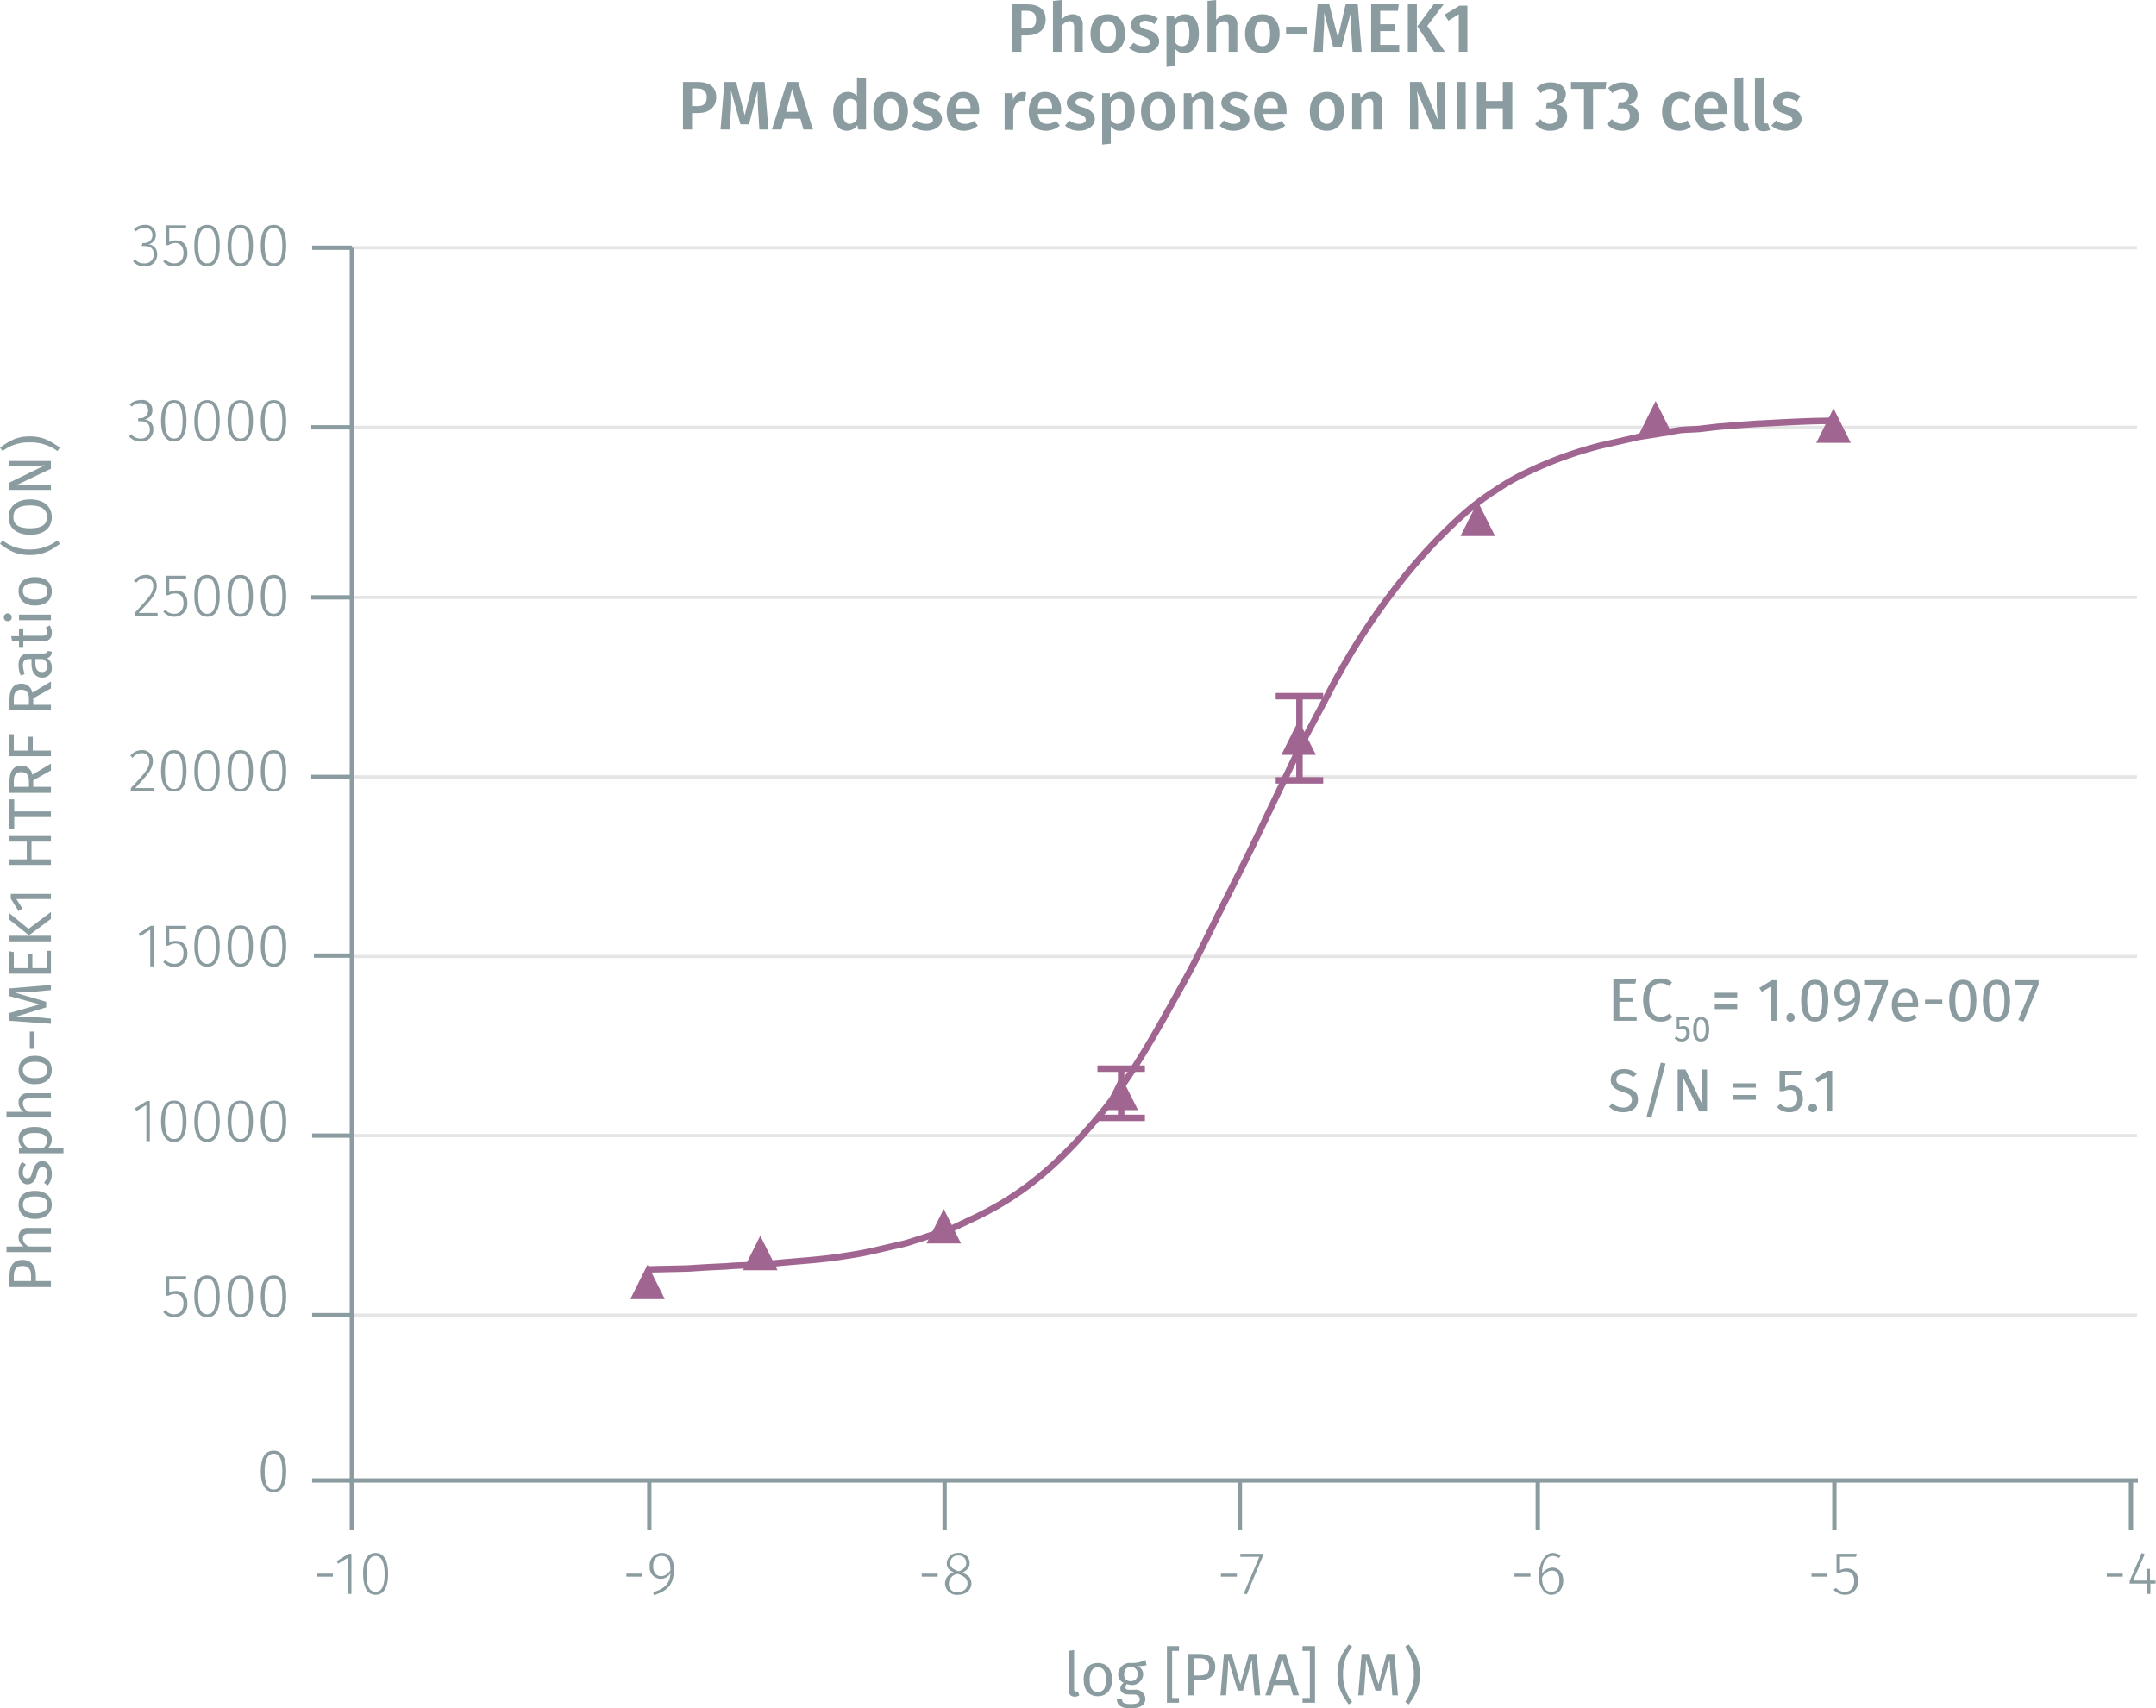 <svg xmlns="http://www.w3.org/2000/svg" xmlns:xlink="http://www.w3.org/1999/xlink" viewBox="0 0 499.4 395.8"><defs><symbol id="_3-purple-arrow-up" data-name="3-purple-arrow-up" viewBox="0 0 8 8"><polyline points="4 0 8 8 0 8" fill="#a06590"/></symbol></defs><title>assay-validation_mek1-phospho-s218-222-2</title><path d="M81,100.5H495" transform="translate(0 -1.5)" fill="none" stroke="#e5e5e5" stroke-miterlimit="10" stroke-width="0.75"/><path d="M81,58.9H495" transform="translate(0 -1.5)" fill="none" stroke="#e5e5e5" stroke-miterlimit="10" stroke-width="0.75"/><path d="M81,139.9H495" transform="translate(0 -1.5)" fill="none" stroke="#e5e5e5" stroke-miterlimit="10" stroke-width="0.75"/><path d="M81,181.5H495" transform="translate(0 -1.5)" fill="none" stroke="#e5e5e5" stroke-miterlimit="10" stroke-width="0.75"/><path d="M81,223.1H495" transform="translate(0 -1.5)" fill="none" stroke="#e5e5e5" stroke-miterlimit="10" stroke-width="0.75"/><path d="M81,264.6H495" transform="translate(0 -1.5)" fill="none" stroke="#e5e5e5" stroke-miterlimit="10" stroke-width="0.75"/><path d="M81,306.2H495" transform="translate(0 -1.5)" fill="none" stroke="#e5e5e5" stroke-miterlimit="10" stroke-width="0.75"/><line x1="81.5" y1="343" x2="72.3" y2="343" fill="none" stroke="#8b9ca0" stroke-miterlimit="10"/><line x1="81.5" y1="343" x2="81.5" y2="354.4" fill="none" stroke="#8b9ca0" stroke-miterlimit="10"/><line x1="150.4" y1="343" x2="150.4" y2="354.4" fill="none" stroke="#8b9ca0" stroke-miterlimit="10"/><line x1="218.8" y1="343" x2="218.8" y2="354.4" fill="none" stroke="#8b9ca0" stroke-miterlimit="10"/><line x1="287.2" y1="343" x2="287.2" y2="354.4" fill="none" stroke="#8b9ca0" stroke-miterlimit="10"/><line x1="356.2" y1="343" x2="356.2" y2="354.4" fill="none" stroke="#8b9ca0" stroke-miterlimit="10"/><line x1="424.9" y1="343" x2="424.9" y2="354.4" fill="none" stroke="#8b9ca0" stroke-miterlimit="10"/><line x1="493.6" y1="343" x2="493.6" y2="354.4" fill="none" stroke="#8b9ca0" stroke-miterlimit="10"/><line x1="81" y1="343" x2="495.2" y2="343" fill="none" stroke="#8b9ca0" stroke-miterlimit="10"/><line x1="81.5" y1="343" x2="81.5" y2="57.4" fill="none" stroke="#8b9ca0" stroke-miterlimit="10"/><g style="isolation:isolate"><g style="isolation:isolate"><path d="M242.2,6c0,2.5-1.8,3.7-4.3,3.7h-1.3v3.8h-2.1V2.5h3.3C240.6,2.5,242.2,3.6,242.2,6ZM240,6c0-1.4-.8-2-2.2-2h-1.2V8.1h1.2C239.2,8.1,240,7.6,240,6Z" transform="translate(0 -1.5)" fill="#8b9ca0"/><path d="M250.8,7.4v6.1h-2V7.7c0-1-.5-1.3-1.1-1.3a2.4,2.4,0,0,0-1.8,1.2v5.9h-2V1.7l2-.2V6.1a3.3,3.3,0,0,1,2.5-1.3A2.3,2.3,0,0,1,250.8,7.4Z" transform="translate(0 -1.5)" fill="#8b9ca0"/><path d="M260.6,9.3c0,2.7-1.5,4.5-4,4.5s-4-1.7-4-4.5,1.5-4.5,4-4.5S260.6,6.5,260.6,9.3Zm-5.8,0c0,2,.6,2.9,1.8,2.9s1.9-.9,1.9-2.9-.7-2.9-1.9-2.9S254.8,7.3,254.8,9.3Z" transform="translate(0 -1.5)" fill="#8b9ca0"/><path d="M268.2,5.8l-.8,1.3a3.7,3.7,0,0,0-2.1-.8c-.8,0-1.3.4-1.3.9s.3.8,1.8,1.2,2.7,1.2,2.7,2.7-1.6,2.7-3.6,2.7a5.2,5.2,0,0,1-3.4-1.2l1.1-1.2a3.6,3.6,0,0,0,2.3.8c.9,0,1.5-.4,1.5-.9s-.4-1-1.9-1.5-2.6-1.3-2.6-2.5,1.3-2.5,3.3-2.5A4.9,4.9,0,0,1,268.2,5.8Z" transform="translate(0 -1.5)" fill="#8b9ca0"/><path d="M277.7,9.3c0,2.6-1.2,4.5-3.4,4.5a2.5,2.5,0,0,1-2.1-1v4l-2,.2V5.1h1.7l.2,1a2.8,2.8,0,0,1,2.4-1.3C276.7,4.8,277.7,6.6,277.7,9.3Zm-2.2,0c0-2.2-.5-2.9-1.6-2.9a2.2,2.2,0,0,0-1.7,1.1v3.8a1.8,1.8,0,0,0,1.6.9C274.9,12.2,275.5,11.3,275.5,9.3Z" transform="translate(0 -1.5)" fill="#8b9ca0"/><path d="M286.6,7.4v6.1h-2V7.7c0-1-.5-1.3-1.1-1.3a2.4,2.4,0,0,0-1.8,1.2v5.9h-2V1.7l2-.2V6.1a3.3,3.3,0,0,1,2.5-1.3A2.3,2.3,0,0,1,286.6,7.4Z" transform="translate(0 -1.5)" fill="#8b9ca0"/><path d="M296.4,9.3c0,2.7-1.5,4.5-4,4.5s-4-1.7-4-4.5,1.5-4.5,4-4.5S296.4,6.5,296.4,9.3Zm-5.8,0c0,2,.6,2.9,1.8,2.9s1.8-.9,1.8-2.9-.6-2.9-1.8-2.9S290.6,7.3,290.6,9.3Z" transform="translate(0 -1.5)" fill="#8b9ca0"/><path d="M302.8,7.7V9.3h-4.9V7.7Z" transform="translate(0 -1.5)" fill="#8b9ca0"/><path d="M313.3,13.5,313,8.9a35.2,35.2,0,0,1-.1-4.5l-2.1,7.9h-2l-2.1-7.9a35.7,35.7,0,0,1-.1,4.6l-.2,4.5h-2.1l.9-11h2.7l2,7.7,1.8-7.7h2.8l.9,11Z" transform="translate(0 -1.5)" fill="#8b9ca0"/><path d="M319.7,4V7.1h3.5V8.7h-3.5v3.2h4.4v1.6h-6.5V2.5H324L323.8,4Z" transform="translate(0 -1.5)" fill="#8b9ca0"/><path d="M326.1,13.5V2.5h2.1v11Zm8.6,0h-2.5l-3.9-5.9,3.8-5.1h2.3l-3.8,5Z" transform="translate(0 -1.5)" fill="#8b9ca0"/><path d="M337.9,13.5V4.8l-2.4,1.5-.9-1.4,3.5-2.1h1.8V13.5Z" transform="translate(0 -1.5)" fill="#8b9ca0"/></g><g style="isolation:isolate"><path d="M165.9,24c0,2.5-1.8,3.7-4.3,3.7h-1.3v3.8h-2.1v-11h3.3C164.3,20.5,165.9,21.6,165.9,24Zm-2.2,0c0-1.4-.8-2-2.2-2h-1.2v4.1h1.2C162.9,26.1,163.7,25.6,163.7,24Z" transform="translate(0 -1.5)" fill="#8b9ca0"/><path d="M175.9,31.5l-.3-4.6c-.1-1.6-.1-3.3-.1-4.5l-2,7.9h-2l-2.2-7.9a35.3,35.3,0,0,1,0,4.6l-.3,4.5h-2.1l.9-11h2.7l2,7.7,1.9-7.7h2.7l.9,11Z" transform="translate(0 -1.5)" fill="#8b9ca0"/><path d="M181.7,29l-.7,2.5h-2.2l3.5-11h2.6l3.4,11h-2.2l-.7-2.5Zm1.8-6.9-1.4,5.3h2.8Z" transform="translate(0 -1.5)" fill="#8b9ca0"/><path d="M200.6,31.5h-1.8l-.2-1a2.9,2.9,0,0,1-2.4,1.3c-2.1,0-3.2-1.8-3.2-4.5s1.3-4.5,3.4-4.5a2.9,2.9,0,0,1,2.1.9V19.4l2.1.3Zm-2.1-2.4V25.3a1.8,1.8,0,0,0-1.6-.9c-1,0-1.7.9-1.7,2.9s.6,2.9,1.6,2.9A2,2,0,0,0,198.5,29.1Z" transform="translate(0 -1.5)" fill="#8b9ca0"/><path d="M210.3,27.3c0,2.7-1.5,4.5-4,4.5s-4-1.7-4-4.5,1.5-4.5,4-4.5S210.3,24.5,210.3,27.3Zm-5.8,0c0,2,.6,2.9,1.8,2.9s1.9-.9,1.9-2.9-.7-2.9-1.9-2.9S204.5,25.3,204.5,27.3Z" transform="translate(0 -1.5)" fill="#8b9ca0"/><path d="M217.9,23.8l-.8,1.3a3.7,3.7,0,0,0-2.1-.8c-.8,0-1.3.4-1.3.9s.3.8,1.8,1.2,2.7,1.2,2.7,2.7-1.6,2.7-3.6,2.7a5.2,5.2,0,0,1-3.4-1.2l1.1-1.2a3.6,3.6,0,0,0,2.3.8c.9,0,1.5-.4,1.5-.9s-.4-1-1.9-1.5-2.6-1.3-2.6-2.5,1.3-2.5,3.3-2.5A4.9,4.9,0,0,1,217.9,23.8Z" transform="translate(0 -1.5)" fill="#8b9ca0"/><path d="M226.7,27.9h-5.3c.2,1.8,1,2.3,2.1,2.3a3.3,3.3,0,0,0,2.1-.7l.9,1.1a5,5,0,0,1-3.2,1.2c-2.6,0-4-1.8-4-4.4s1.4-4.6,3.8-4.6,3.7,1.6,3.7,4.3A1.9,1.9,0,0,1,226.7,27.9Zm-1.9-1.4c0-1.4-.5-2.2-1.7-2.2s-1.6.6-1.7,2.3h3.4Z" transform="translate(0 -1.5)" fill="#8b9ca0"/><path d="M237.7,22.9l-.3,2h-.8c-1,0-1.5.8-1.9,2.2v4.5h-2V23.1h1.8l.2,1.6a2.4,2.4,0,0,1,2.2-1.9Z" transform="translate(0 -1.5)" fill="#8b9ca0"/><path d="M245.7,27.9h-5.3c.2,1.8,1,2.3,2.1,2.3a3.5,3.5,0,0,0,2.1-.7l.9,1.1a5,5,0,0,1-3.2,1.2c-2.6,0-4-1.8-4-4.4s1.3-4.6,3.7-4.6,3.8,1.6,3.8,4.3C245.8,27.4,245.7,27.7,245.7,27.9Zm-2-1.4c0-1.4-.5-2.2-1.6-2.2s-1.6.6-1.7,2.3h3.3Z" transform="translate(0 -1.5)" fill="#8b9ca0"/><path d="M253.3,23.8l-.8,1.3a3.4,3.4,0,0,0-2-.8c-.9,0-1.4.4-1.4.9s.4.8,1.8,1.2,2.7,1.2,2.7,2.7-1.6,2.7-3.6,2.7a4.7,4.7,0,0,1-3.3-1.2l1-1.2a3.6,3.6,0,0,0,2.3.8c.9,0,1.5-.4,1.5-.9s-.3-1-1.9-1.5-2.5-1.3-2.5-2.5,1.3-2.5,3.2-2.5A4.9,4.9,0,0,1,253.3,23.8Z" transform="translate(0 -1.5)" fill="#8b9ca0"/><path d="M262.8,27.3c0,2.6-1.2,4.5-3.3,4.5a2.7,2.7,0,0,1-2.2-1v4l-2,.2V23.1h1.8v1a3.1,3.1,0,0,1,2.4-1.3C261.9,22.8,262.8,24.6,262.8,27.3Zm-2.1,0c0-2.2-.6-2.9-1.7-2.9a2.2,2.2,0,0,0-1.7,1.1v3.8a1.8,1.8,0,0,0,1.6.9C260,30.2,260.7,29.3,260.7,27.3Z" transform="translate(0 -1.5)" fill="#8b9ca0"/><path d="M272.2,27.3c0,2.7-1.5,4.5-3.9,4.5s-4-1.7-4-4.5,1.5-4.5,4-4.5S272.2,24.5,272.2,27.3Zm-5.8,0c0,2,.6,2.9,1.9,2.9s1.8-.9,1.8-2.9-.6-2.9-1.8-2.9S266.4,25.3,266.4,27.3Z" transform="translate(0 -1.5)" fill="#8b9ca0"/><path d="M281.1,25.4v6.1H279V25.7c0-1-.4-1.3-1-1.3a2.2,2.2,0,0,0-1.8,1.2v5.9h-2V23.1h1.7l.2,1.1a3,3,0,0,1,2.6-1.4A2.3,2.3,0,0,1,281.1,25.4Z" transform="translate(0 -1.5)" fill="#8b9ca0"/><path d="M289.1,23.8l-.8,1.3a3.4,3.4,0,0,0-2-.8c-.9,0-1.4.4-1.4.9s.4.8,1.8,1.2,2.7,1.2,2.7,2.7-1.6,2.7-3.6,2.7a4.7,4.7,0,0,1-3.3-1.2l1-1.2a3.6,3.6,0,0,0,2.3.8c.9,0,1.5-.4,1.5-.9s-.3-1-1.9-1.5-2.5-1.3-2.5-2.5,1.3-2.5,3.2-2.5A4.9,4.9,0,0,1,289.1,23.8Z" transform="translate(0 -1.5)" fill="#8b9ca0"/><path d="M298,27.9h-5.4c.2,1.8,1,2.3,2.1,2.3a3.3,3.3,0,0,0,2.1-.7l.9,1.1a4.8,4.8,0,0,1-3.1,1.2c-2.7,0-4.1-1.8-4.1-4.4s1.4-4.6,3.8-4.6,3.7,1.6,3.7,4.3Zm-2-1.4c0-1.4-.5-2.2-1.7-2.2s-1.5.6-1.7,2.3H296Z" transform="translate(0 -1.5)" fill="#8b9ca0"/><path d="M311.3,27.3c0,2.7-1.5,4.5-4,4.5s-3.9-1.7-3.9-4.5,1.4-4.5,4-4.5S311.3,24.5,311.3,27.3Zm-5.8,0c0,2,.6,2.9,1.8,2.9s1.9-.9,1.9-2.9-.7-2.9-1.8-2.9S305.5,25.3,305.5,27.3Z" transform="translate(0 -1.5)" fill="#8b9ca0"/><path d="M320.2,25.4v6.1h-2.1V25.7c0-1-.4-1.3-1-1.3a2.2,2.2,0,0,0-1.8,1.2v5.9h-2.1V23.1H315l.2,1.1a3,3,0,0,1,2.6-1.4A2.3,2.3,0,0,1,320.2,25.4Z" transform="translate(0 -1.5)" fill="#8b9ca0"/><path d="M332,31.5l-3.8-8.9a37.6,37.6,0,0,1,.3,4.4v4.5h-1.9v-11h2.7l3.8,8.9a25.8,25.8,0,0,1-.3-3.7V20.5h2v11Z" transform="translate(0 -1.5)" fill="#8b9ca0"/><path d="M337.4,31.5v-11h2.1v11Z" transform="translate(0 -1.5)" fill="#8b9ca0"/><path d="M344.2,26.6v4.9h-2.1v-11h2.1v4.4h3.9V20.5h2.2v11h-2.2V26.6Z" transform="translate(0 -1.5)" fill="#8b9ca0"/><path d="M362.7,23.3a2.6,2.6,0,0,1-2.1,2.5,2.6,2.6,0,0,1,2.4,2.7c0,1.8-1.4,3.3-3.9,3.3a4.3,4.3,0,0,1-3.5-1.6l1.2-1.1a2.8,2.8,0,0,0,2.2,1.1,1.8,1.8,0,0,0,1.9-1.8c0-1.3-.7-1.8-1.9-1.8h-.9l.2-1.4h.6a1.7,1.7,0,0,0,1.8-1.7,1.5,1.5,0,0,0-1.6-1.4,2.8,2.8,0,0,0-2.2,1l-1-1.2a4.4,4.4,0,0,1,3.3-1.3C361.5,20.6,362.7,21.8,362.7,23.3Z" transform="translate(0 -1.5)" fill="#8b9ca0"/><path d="M369,22.1v9.4h-2.1V22.1h-3V20.5h8.2l-.2,1.6Z" transform="translate(0 -1.5)" fill="#8b9ca0"/><path d="M379.3,23.3a2.5,2.5,0,0,1-2.1,2.5,2.6,2.6,0,0,1,2.4,2.7c0,1.8-1.4,3.3-3.9,3.3a4.6,4.6,0,0,1-3.5-1.6l1.2-1.1a3.1,3.1,0,0,0,2.2,1.1,1.7,1.7,0,0,0,1.9-1.8c0-1.3-.7-1.8-1.9-1.8h-.9l.3-1.4h.6a1.6,1.6,0,0,0,1.7-1.7,1.4,1.4,0,0,0-1.6-1.4,3,3,0,0,0-2.2,1l-1-1.2a4.8,4.8,0,0,1,3.4-1.3C378.1,20.6,379.3,21.8,379.3,23.3Z" transform="translate(0 -1.5)" fill="#8b9ca0"/><path d="M391.7,23.8l-.9,1.3a2.3,2.3,0,0,0-1.7-.7c-1.2,0-1.9.9-1.9,2.9s.7,2.8,1.9,2.8a2.5,2.5,0,0,0,1.7-.7l.9,1.4a4.1,4.1,0,0,1-2.7,1c-2.5,0-4-1.7-4-4.4s1.5-4.6,4-4.6A3.8,3.8,0,0,1,391.7,23.8Z" transform="translate(0 -1.5)" fill="#8b9ca0"/><path d="M399.9,27.9h-5.3c.2,1.8,1,2.3,2.1,2.3a3.3,3.3,0,0,0,2.1-.7l.9,1.1a5,5,0,0,1-3.2,1.2c-2.6,0-4-1.8-4-4.4s1.4-4.6,3.8-4.6,3.7,1.6,3.7,4.3A1.9,1.9,0,0,1,399.9,27.9ZM398,26.5c0-1.4-.5-2.2-1.7-2.2s-1.6.6-1.7,2.3H398Z" transform="translate(0 -1.5)" fill="#8b9ca0"/><path d="M404.3,30.1h.5l.4,1.5a3.2,3.2,0,0,1-1.4.3c-1.3,0-2-.8-2-2.2V19.7l2-.3V29.5C403.8,29.9,404,30.1,404.3,30.1Z" transform="translate(0 -1.5)" fill="#8b9ca0"/><path d="M409,30.1h.5l.5,1.5a4,4,0,0,1-1.5.3c-1.3,0-2-.8-2-2.2V19.7l2.1-.3V29.5C408.6,29.9,408.7,30.1,409,30.1Z" transform="translate(0 -1.5)" fill="#8b9ca0"/><path d="M417,23.8l-.8,1.3a3.7,3.7,0,0,0-2.1-.8c-.8,0-1.3.4-1.3.9s.3.8,1.8,1.2,2.7,1.2,2.7,2.7-1.7,2.7-3.6,2.7a5,5,0,0,1-3.4-1.2l1.1-1.2a3.5,3.5,0,0,0,2.2.8c1,0,1.6-.4,1.6-.9s-.4-1-2-1.5-2.5-1.3-2.5-2.5,1.3-2.5,3.3-2.5A4.9,4.9,0,0,1,417,23.8Z" transform="translate(0 -1.5)" fill="#8b9ca0"/></g></g><g style="isolation:isolate"><path d="M77.1,366.1v.7H73.4v-.7Z" transform="translate(0 -1.5)" fill="#8b9ca0"/><path d="M80.6,370.8v-8.4l-2.3,1.4-.3-.6,2.7-1.7h.7v9.3Z" transform="translate(0 -1.5)" fill="#8b9ca0"/><path d="M89.9,366.2c0,3.1-1,4.8-2.9,4.8s-2.9-1.7-2.9-4.9,1-4.8,2.9-4.8S89.9,363,89.9,366.2Zm-5-.1c0,2.9.7,4.2,2.1,4.2s2.1-1.3,2.1-4.1S88.3,362,87,362,84.9,363.3,84.9,366.1Z" transform="translate(0 -1.5)" fill="#8b9ca0"/></g><g style="isolation:isolate"><path d="M148.8,366.1v.7h-3.7v-.7Z" transform="translate(0 -1.5)" fill="#8b9ca0"/><path d="M156.1,365.1c0,3.7-1.6,5-4.6,6l-.2-.7c2.4-.7,3.9-1.9,4-4.4a2.6,2.6,0,0,1-2.3,1.3,2.6,2.6,0,0,1-2.5-2.9,2.8,2.8,0,0,1,2.8-3.1C155.2,361.3,156.1,362.8,156.1,365.1Zm-.8.2c0-2.2-.6-3.3-2-3.3s-2,.9-2,2.4.8,2.3,1.9,2.3A2.7,2.7,0,0,0,155.3,365.3Z" transform="translate(0 -1.5)" fill="#8b9ca0"/></g><g style="isolation:isolate"><path d="M217.2,366.1v.7h-3.7v-.7Z" transform="translate(0 -1.5)" fill="#8b9ca0"/><path d="M225,368.4c0,1.5-1.3,2.6-3.1,2.6a2.7,2.7,0,0,1-3-2.6,2.7,2.7,0,0,1,2-2.6c-1.1-.5-1.6-1.1-1.6-2.1a2.5,2.5,0,0,1,2.6-2.4,2.4,2.4,0,0,1,2.7,2.4c0,.9-.6,1.6-1.7,2.2C224.3,366.4,225,367.1,225,368.4Zm-.9,0c0-1.1-.6-1.6-2.1-2.2h-.4a2.3,2.3,0,0,0-1.8,2.3,1.8,1.8,0,0,0,2.1,1.9C223.2,370.3,224.1,369.6,224.1,368.4Zm-2.2-2.9h.4c1-.5,1.5-1,1.5-1.9a1.7,1.7,0,0,0-1.9-1.7,1.7,1.7,0,0,0-1.8,1.7C220.1,364.6,220.6,365,221.9,365.5Z" transform="translate(0 -1.5)" fill="#8b9ca0"/></g><g style="isolation:isolate"><path d="M286.5,366.1v.7h-3.7v-.7Z" transform="translate(0 -1.5)" fill="#8b9ca0"/><path d="M288.8,370.9l-.7-.2,3.6-8.5h-4.4v-.7h5.2v.6Z" transform="translate(0 -1.5)" fill="#8b9ca0"/></g><g style="isolation:isolate"><path d="M354.5,366.1v.7h-3.7v-.7Z" transform="translate(0 -1.5)" fill="#8b9ca0"/><path d="M362.1,367.7c0,2-1.2,3.3-2.8,3.3s-2.9-1.9-2.9-4.4,1.2-5.3,3.3-5.3a3.5,3.5,0,0,1,1.8.6l-.4.6a2.4,2.4,0,0,0-1.4-.5c-1.6,0-2.5,1.7-2.5,4.1a3,3,0,0,1,2.4-1.4C360.9,364.7,362.1,365.7,362.1,367.7Zm-.9,0c0-1.6-.7-2.3-1.7-2.3a2.6,2.6,0,0,0-2.3,1.6c0,2,.6,3.3,2.1,3.3S361.2,369.2,361.2,367.7Z" transform="translate(0 -1.5)" fill="#8b9ca0"/></g><g style="isolation:isolate"><path d="M423.3,366.1v.7h-3.7v-.7Z" transform="translate(0 -1.5)" fill="#8b9ca0"/><path d="M426.2,362.2v3.1a3.4,3.4,0,0,1,1.6-.4c1.6,0,2.6,1.1,2.6,2.9a3,3,0,0,1-3,3.2,3.6,3.6,0,0,1-2.7-1.2l.6-.4a2.6,2.6,0,0,0,2.1.9c1.3,0,2.1-1,2.1-2.5s-.8-2.2-1.9-2.2a2.7,2.7,0,0,0-1.6.4h-.6v-4.5h4.7l-.2.7Z" transform="translate(0 -1.5)" fill="#8b9ca0"/></g><g style="isolation:isolate"><path d="M491.7,366.1v.7H488v-.7Z" transform="translate(0 -1.5)" fill="#8b9ca0"/><path d="M498.1,368.4v2.4h-.8v-2.4h-4v-.6l2.8-6.5.7.3-2.7,6.1h3.2V365h.7v2.7h1.3v.7Z" transform="translate(0 -1.5)" fill="#8b9ca0"/></g><g style="isolation:isolate"><path d="M66.3,342.4c0,3.2-1,4.8-2.9,4.8s-3-1.6-3-4.8,1-4.8,3-4.8S66.3,339.3,66.3,342.4Zm-5,0c0,2.9.7,4.2,2.1,4.2s2-1.3,2-4.2-.7-4.1-2-4.1S61.3,339.5,61.3,342.4Z" transform="translate(0 -1.5)" fill="#8b9ca0"/></g><g style="isolation:isolate"><path d="M39.2,297.9V301a3.4,3.4,0,0,1,1.6-.4c1.6,0,2.6,1.1,2.6,2.9a3,3,0,0,1-3,3.2,3.4,3.4,0,0,1-2.6-1.2l.5-.5a2.5,2.5,0,0,0,2.1,1c1.3,0,2.1-1,2.1-2.5s-.8-2.2-1.9-2.2a3.2,3.2,0,0,0-1.6.4h-.6v-4.5h4.7v.7Z" transform="translate(0 -1.5)" fill="#8b9ca0"/><path d="M50.9,301.9c0,3.1-1,4.8-2.9,4.8s-3-1.7-3-4.9,1-4.8,3-4.8S50.9,298.7,50.9,301.9Zm-5-.1c0,2.9.7,4.2,2.1,4.2s2-1.3,2-4.1-.7-4.2-2-4.2S45.9,299,45.9,301.8Z" transform="translate(0 -1.5)" fill="#8b9ca0"/><path d="M58.6,301.9c0,3.1-1,4.8-2.9,4.8s-3-1.7-3-4.9,1-4.8,3-4.8S58.6,298.7,58.6,301.9Zm-5-.1c0,2.9.7,4.2,2.1,4.2s2-1.3,2-4.1-.7-4.2-2-4.2S53.6,299,53.6,301.8Z" transform="translate(0 -1.5)" fill="#8b9ca0"/><path d="M66.3,301.9c0,3.1-1,4.8-2.9,4.8s-3-1.7-3-4.9,1-4.8,3-4.8S66.3,298.7,66.3,301.9Zm-5-.1c0,2.9.7,4.2,2.1,4.2s2-1.3,2-4.1-.7-4.2-2-4.2S61.3,299,61.3,301.8Z" transform="translate(0 -1.5)" fill="#8b9ca0"/></g><g style="isolation:isolate"><path d="M33.9,265.9v-8.4l-2.3,1.4-.4-.6,2.8-1.7h.7v9.3Z" transform="translate(0 -1.5)" fill="#8b9ca0"/><path d="M43.2,261.3c0,3.1-1,4.8-2.9,4.8s-3-1.7-3-4.8,1-4.8,3-4.8S43.2,258.1,43.2,261.3Zm-5,0c0,2.8.7,4.1,2.1,4.1s2-1.2,2-4.1-.7-4.2-2-4.2S38.2,258.4,38.2,261.3Z" transform="translate(0 -1.5)" fill="#8b9ca0"/><path d="M50.9,261.3c0,3.1-1,4.8-2.9,4.8s-3-1.7-3-4.8,1-4.8,3-4.8S50.9,258.1,50.9,261.3Zm-5,0c0,2.8.7,4.1,2.1,4.1s2-1.2,2-4.1-.7-4.2-2-4.2S45.9,258.4,45.9,261.3Z" transform="translate(0 -1.5)" fill="#8b9ca0"/><path d="M58.6,261.3c0,3.1-1,4.8-2.9,4.8s-3-1.7-3-4.8,1-4.8,3-4.8S58.6,258.1,58.6,261.3Zm-5,0c0,2.8.7,4.1,2.1,4.1s2-1.2,2-4.1-.7-4.2-2-4.2S53.6,258.4,53.6,261.3Z" transform="translate(0 -1.5)" fill="#8b9ca0"/><path d="M66.3,261.3c0,3.1-1,4.8-2.9,4.8s-3-1.7-3-4.8,1-4.8,3-4.8S66.3,258.1,66.3,261.3Zm-5,0c0,2.8.7,4.1,2.1,4.1s2-1.2,2-4.1-.7-4.2-2-4.2S61.3,258.4,61.3,261.3Z" transform="translate(0 -1.5)" fill="#8b9ca0"/></g><g style="isolation:isolate"><path d="M34.8,225.4v-8.5l-2.3,1.5-.4-.6,2.8-1.8h.7v9.4Z" transform="translate(0 -1.5)" fill="#8b9ca0"/><path d="M39.2,216.7v3.2a2.5,2.5,0,0,1,1.6-.4c1.6,0,2.6,1.1,2.6,2.9a2.9,2.9,0,0,1-3,3.1,3.3,3.3,0,0,1-2.6-1.1l.5-.5a2.7,2.7,0,0,0,2.1.9c1.3,0,2.1-.9,2.1-2.5s-.8-2.2-1.9-2.2a3.3,3.3,0,0,0-1.6.5h-.6V216h4.7v.7Z" transform="translate(0 -1.5)" fill="#8b9ca0"/><path d="M50.9,220.7c0,3.2-1,4.8-2.9,4.8s-3-1.7-3-4.8,1-4.8,3-4.8S50.9,217.5,50.9,220.7Zm-5,0c0,2.9.7,4.1,2.1,4.1s2-1.2,2-4.1-.7-4.1-2-4.1S45.9,217.8,45.9,220.7Z" transform="translate(0 -1.5)" fill="#8b9ca0"/><path d="M58.6,220.7c0,3.2-1,4.8-2.9,4.8s-3-1.7-3-4.8,1-4.8,3-4.8S58.6,217.5,58.6,220.7Zm-5,0c0,2.9.7,4.1,2.1,4.1s2-1.2,2-4.1-.7-4.1-2-4.1S53.6,217.8,53.6,220.7Z" transform="translate(0 -1.5)" fill="#8b9ca0"/><path d="M66.3,220.7c0,3.2-1,4.8-2.9,4.8s-3-1.7-3-4.8,1-4.8,3-4.8S66.3,217.5,66.3,220.7Zm-5,0c0,2.9.7,4.1,2.1,4.1s2-1.2,2-4.1-.7-4.1-2-4.1S61.3,217.8,61.3,220.7Z" transform="translate(0 -1.5)" fill="#8b9ca0"/></g><g style="isolation:isolate"><path d="M35.4,177.8c0,1.8-1,3-4.1,6.3h4.4v.7H30.3v-.7c3.5-3.7,4.3-4.7,4.3-6.3a1.7,1.7,0,0,0-1.8-1.8,2.6,2.6,0,0,0-2.1,1.1l-.5-.5a3.3,3.3,0,0,1,2.6-1.3A2.4,2.4,0,0,1,35.4,177.8Z" transform="translate(0 -1.5)" fill="#8b9ca0"/><path d="M43.2,180.1c0,3.2-1,4.8-2.9,4.8s-3-1.6-3-4.8,1-4.8,3-4.8S43.2,177,43.2,180.1Zm-5,0c0,2.9.7,4.2,2.1,4.2s2-1.3,2-4.2-.7-4.1-2-4.1S38.2,177.2,38.2,180.1Z" transform="translate(0 -1.5)" fill="#8b9ca0"/><path d="M50.9,180.1c0,3.2-1,4.8-2.9,4.8s-3-1.6-3-4.8,1-4.8,3-4.8S50.9,177,50.9,180.1Zm-5,0c0,2.9.7,4.2,2.1,4.2s2-1.3,2-4.2-.7-4.1-2-4.1S45.9,177.2,45.9,180.1Z" transform="translate(0 -1.5)" fill="#8b9ca0"/><path d="M58.6,180.1c0,3.2-1,4.8-2.9,4.8s-3-1.6-3-4.8,1-4.8,3-4.8S58.6,177,58.6,180.1Zm-5,0c0,2.9.7,4.2,2.1,4.2s2-1.3,2-4.2-.7-4.1-2-4.1S53.6,177.2,53.6,180.1Z" transform="translate(0 -1.5)" fill="#8b9ca0"/><path d="M66.3,180.1c0,3.2-1,4.8-2.9,4.8s-3-1.6-3-4.8,1-4.8,3-4.8S66.3,177,66.3,180.1Zm-5,0c0,2.9.7,4.2,2.1,4.2s2-1.3,2-4.2-.7-4.1-2-4.1S61.3,177.2,61.3,180.1Z" transform="translate(0 -1.5)" fill="#8b9ca0"/></g><g style="isolation:isolate"><path d="M36.3,137.2c0,1.8-1,3-4.2,6.3h4.4v.7H31.2v-.7c3.4-3.7,4.3-4.6,4.3-6.3a1.7,1.7,0,0,0-1.8-1.8,2.6,2.6,0,0,0-2.1,1.1l-.6-.4a3.5,3.5,0,0,1,2.7-1.4A2.4,2.4,0,0,1,36.3,137.2Z" transform="translate(0 -1.5)" fill="#8b9ca0"/><path d="M39.2,135.6v3.1a3.4,3.4,0,0,1,1.6-.4c1.6,0,2.6,1.1,2.6,2.9a3,3,0,0,1-3,3.2,3.4,3.4,0,0,1-2.6-1.2l.5-.4a2.7,2.7,0,0,0,2.1.9c1.3,0,2.1-1,2.1-2.5s-.8-2.2-1.9-2.2a3.2,3.2,0,0,0-1.6.4h-.6v-4.5h4.7v.7Z" transform="translate(0 -1.5)" fill="#8b9ca0"/><path d="M50.9,139.6c0,3.1-1,4.8-2.9,4.8s-3-1.7-3-4.9,1-4.8,3-4.8S50.9,136.4,50.9,139.6Zm-5-.1c0,2.9.7,4.2,2.1,4.2s2-1.3,2-4.1-.7-4.2-2-4.2S45.9,136.7,45.9,139.5Z" transform="translate(0 -1.5)" fill="#8b9ca0"/><path d="M58.6,139.6c0,3.1-1,4.8-2.9,4.8s-3-1.7-3-4.9,1-4.8,3-4.8S58.6,136.4,58.6,139.6Zm-5-.1c0,2.9.7,4.2,2.1,4.2s2-1.3,2-4.1-.7-4.2-2-4.2S53.6,136.7,53.6,139.5Z" transform="translate(0 -1.5)" fill="#8b9ca0"/><path d="M66.3,139.6c0,3.1-1,4.8-2.9,4.8s-3-1.7-3-4.9,1-4.8,3-4.8S66.3,136.4,66.3,139.6Zm-5-.1c0,2.9.7,4.2,2.1,4.2s2-1.3,2-4.1-.7-4.2-2-4.2S61.3,136.7,61.3,139.5Z" transform="translate(0 -1.5)" fill="#8b9ca0"/></g><g style="isolation:isolate"><path d="M35.3,96.5a2.1,2.1,0,0,1-1.9,2.2,2.1,2.1,0,0,1,2.1,2.3,2.7,2.7,0,0,1-2.9,2.8,3.4,3.4,0,0,1-2.7-1.2l.5-.5a2.6,2.6,0,0,0,2.1,1,2,2,0,0,0,2.2-2.1c0-1.4-.9-1.9-2.1-1.9H32v-.7h.4a1.8,1.8,0,0,0,1.9-1.9,1.6,1.6,0,0,0-1.7-1.6,2.9,2.9,0,0,0-2.1.8l-.5-.5a3.7,3.7,0,0,1,2.6-1A2.3,2.3,0,0,1,35.3,96.5Z" transform="translate(0 -1.5)" fill="#8b9ca0"/><path d="M43.2,99c0,3.1-1,4.8-2.9,4.8s-3-1.7-3-4.8,1-4.8,3-4.8S43.2,95.8,43.2,99Zm-5,0c0,2.8.7,4.1,2.1,4.1s2-1.2,2-4.1-.7-4.2-2-4.2S38.2,96.1,38.2,99Z" transform="translate(0 -1.5)" fill="#8b9ca0"/><path d="M50.9,99c0,3.1-1,4.8-2.9,4.8s-3-1.7-3-4.8,1-4.8,3-4.8S50.9,95.8,50.9,99Zm-5,0c0,2.8.7,4.1,2.1,4.1s2-1.2,2-4.1-.7-4.2-2-4.2S45.9,96.1,45.9,99Z" transform="translate(0 -1.5)" fill="#8b9ca0"/><path d="M58.6,99c0,3.1-1,4.8-2.9,4.8s-3-1.7-3-4.8,1-4.8,3-4.8S58.6,95.8,58.6,99Zm-5,0c0,2.8.7,4.1,2.1,4.1s2-1.2,2-4.1-.7-4.2-2-4.2S53.6,96.1,53.6,99Z" transform="translate(0 -1.5)" fill="#8b9ca0"/><path d="M66.3,99c0,3.1-1,4.8-2.9,4.8s-3-1.7-3-4.8,1-4.8,3-4.8S66.3,95.8,66.3,99Zm-5,0c0,2.8.7,4.1,2.1,4.1s2-1.2,2-4.1-.7-4.2-2-4.2S61.3,96.1,61.3,99Z" transform="translate(0 -1.5)" fill="#8b9ca0"/></g><g style="isolation:isolate"><path d="M36.1,55.9a2.1,2.1,0,0,1-1.8,2.2,2.2,2.2,0,0,1,2.1,2.3,2.7,2.7,0,0,1-3,2.8A3.2,3.2,0,0,1,30.8,62l.5-.4a2.5,2.5,0,0,0,2.1.9,2,2,0,0,0,2.2-2.1c0-1.4-.9-1.9-2.1-1.9h-.7l.2-.7h.4A1.8,1.8,0,0,0,35.3,56a1.6,1.6,0,0,0-1.8-1.7,2.7,2.7,0,0,0-2,.8l-.5-.5a3.7,3.7,0,0,1,2.6-1A2.3,2.3,0,0,1,36.1,55.9Z" transform="translate(0 -1.5)" fill="#8b9ca0"/><path d="M39.2,54.4v3.2a2.5,2.5,0,0,1,1.6-.4c1.6,0,2.6,1.1,2.6,2.9a2.9,2.9,0,0,1-3,3.1,3.3,3.3,0,0,1-2.6-1.1l.5-.5a2.7,2.7,0,0,0,2.1.9c1.3,0,2.1-.9,2.1-2.4s-.8-2.3-1.9-2.3a3.3,3.3,0,0,0-1.6.5h-.6V53.7h4.7v.7Z" transform="translate(0 -1.5)" fill="#8b9ca0"/><path d="M50.9,58.4c0,3.2-1,4.8-2.9,4.8s-3-1.6-3-4.8,1-4.8,3-4.8S50.9,55.2,50.9,58.4Zm-5,0c0,2.9.7,4.1,2.1,4.1s2-1.2,2-4.1-.7-4.1-2-4.1S45.9,55.5,45.9,58.4Z" transform="translate(0 -1.5)" fill="#8b9ca0"/><path d="M58.6,58.4c0,3.2-1,4.8-2.9,4.8s-3-1.6-3-4.8,1-4.8,3-4.8S58.6,55.2,58.6,58.4Zm-5,0c0,2.9.7,4.1,2.1,4.1s2-1.2,2-4.1-.7-4.1-2-4.1S53.6,55.5,53.6,58.4Z" transform="translate(0 -1.5)" fill="#8b9ca0"/><path d="M66.3,58.4c0,3.2-1,4.8-2.9,4.8s-3-1.6-3-4.8,1-4.8,3-4.8S66.3,55.2,66.3,58.4Zm-5,0c0,2.9.7,4.1,2.1,4.1s2-1.2,2-4.1-.7-4.1-2-4.1S61.3,55.5,61.3,58.4Z" transform="translate(0 -1.5)" fill="#8b9ca0"/></g><line x1="259.7" y1="247.6" x2="259.7" y2="259" fill="none" stroke="#a06590" stroke-miterlimit="10" stroke-width="1.5"/><line x1="265.2" y1="247.6" x2="254.2" y2="247.6" fill="none" stroke="#a06590" stroke-miterlimit="10" stroke-width="1.5"/><line x1="265.2" y1="259" x2="254.2" y2="259" fill="none" stroke="#a06590" stroke-miterlimit="10" stroke-width="1.5"/><line x1="301" y1="161.3" x2="301" y2="180.8" fill="none" stroke="#a06590" stroke-miterlimit="10" stroke-width="1.5"/><line x1="306.5" y1="161.3" x2="295.5" y2="161.3" fill="none" stroke="#a06590" stroke-miterlimit="10" stroke-width="1.5"/><line x1="306.5" y1="180.8" x2="295.5" y2="180.8" fill="none" stroke="#a06590" stroke-miterlimit="10" stroke-width="1.5"/><path d="M424.8,99c-6.1,0-12.1.4-18.2.7l-4.2.3-4.7.4-4.3.5c-1.5.1-3.1.1-4.6.3l-4.6.8-4.5.7-8.8,2a89.9,89.9,0,0,0-16.7,6,54,54,0,0,0-7.8,4.4,60.5,60.5,0,0,0-7,5.2,126.6,126.6,0,0,0-12,12.3,159.1,159.1,0,0,0-19.8,29.8c-2.8,5.4-5.8,10.7-8.4,16.2L291,195.7c-2.7,5.6-5.5,11.1-8.3,16.7s-5.4,11.1-8.4,16.5c-5.9,10.6-11.7,21.5-19.5,30.9S239.1,276.7,229,282c-2.6,1.4-5.3,2.6-8,3.9-1.2.6-2.6.8-3.9,1.3l-4.2,1.4c-1.4.4-2.7.9-4.1,1.2l-4.4,1a83.6,83.6,0,0,1-8.7,1.7c-6,1-12.1,1.2-18.1,1.9-3.1.3-6.3.2-9.4.5l-4.2.2-4.9.3-8.9.2" transform="translate(0 -1.5)" fill="none" stroke="#a06590" stroke-miterlimit="10" stroke-width="1.5"/><g style="isolation:isolate"><path d="M375.1,229.4v3.2h3.2v1h-3.2V237h4v1h-5.4v-9.6H379l-.2,1Z" transform="translate(0 -1.5)" fill="#8b9ca0"/><path d="M387.3,229.1l-.7.9a2.8,2.8,0,0,0-1.9-.7c-1.5,0-2.7,1-2.7,3.9s1.2,3.9,2.7,3.9a3.1,3.1,0,0,0,2-.8l.7.8a3.6,3.6,0,0,1-2.8,1.1c-2.3,0-4-1.8-4-5s1.8-5,4-5A4,4,0,0,1,387.3,229.1Z" transform="translate(0 -1.5)" fill="#8b9ca0"/></g><g style="isolation:isolate"><path d="M389,237.8v1.6l.8-.2a1.5,1.5,0,0,1,1.6,1.7,1.8,1.8,0,0,1-1.9,1.9,2.2,2.2,0,0,1-1.6-.7l.4-.5a1.6,1.6,0,0,0,1.2.6c.7,0,1.1-.5,1.1-1.3s-.4-1.1-1-1.1a1.2,1.2,0,0,0-.8.2h-.6v-2.8h3v.6Z" transform="translate(0 -1.5)" fill="#8b9ca0"/><path d="M395.9,240c0,1.8-.6,2.8-1.9,2.8s-1.8-1-1.8-2.8.6-2.9,1.8-2.9S395.9,238.1,395.9,240Zm-2.9,0c0,1.6.3,2.2,1,2.2s1.1-.6,1.1-2.2-.4-2.3-1.1-2.3S393,238.4,393,240Z" transform="translate(0 -1.5)" fill="#8b9ca0"/></g><g style="isolation:isolate"><path d="M402.4,231.5v1.1h-5.2v-1.1Zm0,2.7v1.1h-5.2v-1.1Z" transform="translate(0 -1.5)" fill="#8b9ca0"/><path d="M410.3,238v-8l-2.2,1.3-.6-.9,2.9-1.8h1.1V238Z" transform="translate(0 -1.5)" fill="#8b9ca0"/><path d="M415.7,237.2a.9.9,0,0,1-.9,1,.9.9,0,0,1-1-1,1,1,0,0,1,1-1A1,1,0,0,1,415.7,237.2Z" transform="translate(0 -1.5)" fill="#8b9ca0"/><path d="M423.5,233.3c0,3.1-1,4.9-3.1,4.9s-3.2-1.8-3.2-4.9,1.1-4.8,3.2-4.8S423.5,230.2,423.5,233.3Zm-4.9,0c0,2.8.6,3.9,1.8,3.9s1.7-1.1,1.7-3.9-.6-3.8-1.7-3.8S418.6,230.6,418.6,233.3Z" transform="translate(0 -1.5)" fill="#8b9ca0"/><path d="M430.9,232.1c0,3.9-1.5,5.2-5,6.2l-.3-.9c2.4-.7,3.9-1.8,4-3.9a2.6,2.6,0,0,1-2.1,1.1c-1.5,0-2.6-1.1-2.6-3a2.9,2.9,0,0,1,3-3.1C429.9,228.5,430.9,229.9,430.9,232.1Zm-1.3.3c0-2.1-.5-2.9-1.7-2.9s-1.7.8-1.7,2.1.6,2,1.5,2A2.2,2.2,0,0,0,429.6,232.4Z" transform="translate(0 -1.5)" fill="#8b9ca0"/><path d="M433.8,238.2l-1.2-.4,3.4-8.1h-4.2v-1.1h5.5v1Z" transform="translate(0 -1.5)" fill="#8b9ca0"/><path d="M444.3,234.8h-4.7c.1,1.7.9,2.3,2,2.3a3.5,3.5,0,0,0,1.9-.6l.5.8a4.2,4.2,0,0,1-2.5.9c-2.1,0-3.3-1.5-3.3-3.8s1.2-3.9,3.1-3.9,3,1.4,3,3.6Zm-1.3-1.1c0-1.4-.5-2.2-1.7-2.2s-1.6.7-1.7,2.3H443Z" transform="translate(0 -1.5)" fill="#8b9ca0"/><path d="M449.9,233.1v1.1h-4v-1.1Z" transform="translate(0 -1.5)" fill="#8b9ca0"/><path d="M457.8,233.3c0,3.1-1,4.9-3.1,4.9s-3.2-1.8-3.2-4.9,1.1-4.8,3.2-4.8S457.8,230.2,457.8,233.3Zm-4.9,0c0,2.8.6,3.9,1.8,3.9s1.7-1.1,1.7-3.9-.6-3.8-1.7-3.8S452.9,230.6,452.9,233.3Z" transform="translate(0 -1.5)" fill="#8b9ca0"/><path d="M465.6,233.3c0,3.1-1,4.9-3.1,4.9s-3.2-1.8-3.2-4.9,1.1-4.8,3.2-4.8S465.6,230.2,465.6,233.3Zm-4.9,0c0,2.8.6,3.9,1.8,3.9s1.8-1.1,1.8-3.9-.7-3.8-1.8-3.8S460.7,230.6,460.7,233.3Z" transform="translate(0 -1.5)" fill="#8b9ca0"/><path d="M468.7,238.2l-1.2-.4,3.4-8.1h-4.2v-1.1h5.5v1Z" transform="translate(0 -1.5)" fill="#8b9ca0"/></g><g style="isolation:isolate"><path d="M379.1,250.3l-.8.8a2.9,2.9,0,0,0-2.1-.8c-1,0-1.8.4-1.8,1.3s.4,1.2,2.2,1.8,2.8,1.1,2.8,2.9-1.3,2.9-3.4,2.9a4.5,4.5,0,0,1-3.3-1.3l.8-.8a3.4,3.4,0,0,0,2.5,1,1.8,1.8,0,0,0,2-1.7c0-1-.4-1.4-2.1-1.9s-2.8-1.3-2.8-2.8,1.2-2.5,3-2.5A4.1,4.1,0,0,1,379.1,250.3Z" transform="translate(0 -1.5)" fill="#8b9ca0"/><path d="M382.5,260.5l-1.1-.3,3.3-12.5,1.1.2Z" transform="translate(0 -1.5)" fill="#8b9ca0"/><path d="M393.6,259l-3.9-8.2a30.5,30.5,0,0,1,.2,3.8V259h-1.3v-9.7h1.8l4,8.3a18,18,0,0,1-.2-3v-5.3h1.2V259Z" transform="translate(0 -1.5)" fill="#8b9ca0"/><path d="M406.7,252.5v1h-5.3v-1Zm0,2.7v1.1h-5.3v-1.1Z" transform="translate(0 -1.5)" fill="#8b9ca0"/><path d="M413.5,250.6v2.8a2.6,2.6,0,0,1,1.5-.4c1.5,0,2.6,1.1,2.6,3a3,3,0,0,1-3.2,3.2,3.8,3.8,0,0,1-2.8-1.2l.8-.8a2.4,2.4,0,0,0,2,.9,1.9,1.9,0,0,0,1.9-2.1c0-1.5-.8-2-1.7-2a3.5,3.5,0,0,0-1.4.3h-1v-4.7h5.1l-.2,1Z" transform="translate(0 -1.5)" fill="#8b9ca0"/><path d="M420.9,258.2a1,1,0,0,1-1,1,1,1,0,0,1,0-2A1,1,0,0,1,420.9,258.2Z" transform="translate(0 -1.5)" fill="#8b9ca0"/><path d="M423.2,259v-8l-2.2,1.3-.6-.9,2.9-1.8h1.1V259Z" transform="translate(0 -1.5)" fill="#8b9ca0"/></g><g style="isolation:isolate"><path d="M249.2,393.4h.5l.3.9a2,2,0,0,1-1.1.3c-.9,0-1.4-.6-1.4-1.6V384l1.3-.2v9C248.8,393.2,248.9,393.4,249.2,393.4Z" transform="translate(0 -1.5)" fill="#8b9ca0"/><path d="M257.6,390.6c0,2.3-1.2,3.9-3.3,3.9s-3.3-1.5-3.3-3.9,1.2-3.8,3.3-3.8S257.6,388.3,257.6,390.6Zm-5.2,0c0,2,.6,2.9,1.9,2.9s1.9-.9,1.9-2.9-.7-2.8-1.9-2.8S252.4,388.7,252.4,390.6Z" transform="translate(0 -1.5)" fill="#8b9ca0"/><path d="M263.5,387.5a2.1,2.1,0,0,1,1.3,1.9,2.6,2.6,0,0,1-2.8,2.5l-1-.2a1.1,1.1,0,0,0-.3.7c0,.4.2.6.9.6h1.2a2.2,2.2,0,0,1,2.5,2.1c0,1.4-1.2,2.2-3.4,2.2s-3.2-.7-3.2-2.2h1.2c0,.8.3,1.2,2,1.2s2.1-.4,2.1-1.1-.5-1.1-1.5-1.1h-1.1c-1.3,0-1.9-.7-1.9-1.4a1.6,1.6,0,0,1,.8-1.3,2.1,2.1,0,0,1-1.3-2,2.7,2.7,0,0,1,2.9-2.6,6.9,6.9,0,0,0,3.4-.7l.3,1.2A6.8,6.8,0,0,1,263.5,387.5Zm-3.1,1.9a1.4,1.4,0,0,0,1.5,1.6,1.5,1.5,0,0,0,1.6-1.7,1.5,1.5,0,0,0-1.6-1.6C260.9,387.7,260.4,388.4,260.4,389.4Z" transform="translate(0 -1.5)" fill="#8b9ca0"/><path d="M271.5,384v10.9h1.6V396h-2.8V382.9h2.8V384Z" transform="translate(0 -1.5)" fill="#8b9ca0"/><path d="M281.5,387.7c0,2.2-1.6,3.1-3.7,3.1h-1.2v3.5h-1.4v-9.6h2.6C280.1,384.7,281.5,385.6,281.5,387.7Zm-1.4,0c0-1.5-.9-2-2.3-2h-1.2v4h1.1C279.2,389.7,280.1,389.3,280.1,387.7Z" transform="translate(0 -1.5)" fill="#8b9ca0"/><path d="M290.6,394.3l-.4-4.3c-.1-1.5-.2-3.2-.2-4l-2.1,7.2h-1.2l-2.2-7.2c0,1.2-.1,2.7-.2,4.1l-.3,4.2h-1.3l.8-9.6h1.8l2,7,2-7h1.8l.8,9.6Z" transform="translate(0 -1.5)" fill="#8b9ca0"/><path d="M295.1,391.9l-.7,2.4h-1.3l3.1-9.6h1.6l3.1,9.6h-1.4l-.7-2.4Zm1.9-6.1-1.5,5h3Z" transform="translate(0 -1.5)" fill="#8b9ca0"/><path d="M301.7,396v-1.1h1.7V384h-1.7v-1.1h2.9V396Z" transform="translate(0 -1.5)" fill="#8b9ca0"/><path d="M311.1,389.4a9.8,9.8,0,0,0,2.1,6.4l-.8.6c-1.4-2-2.6-3.7-2.6-7s1.2-5,2.6-6.9l.8.5A9.8,9.8,0,0,0,311.1,389.4Z" transform="translate(0 -1.5)" fill="#8b9ca0"/><path d="M322.5,394.3l-.3-4.3a35.8,35.8,0,0,1-.3-4l-2.1,7.2h-1.2l-2.2-7.2c0,1.2-.1,2.7-.2,4.1l-.3,4.2h-1.3l.8-9.6h1.8l2.1,7,1.9-7H323l.8,9.6Z" transform="translate(0 -1.5)" fill="#8b9ca0"/><path d="M328.9,389.4c0,3.3-1.2,5-2.6,7l-.8-.6a11.2,11.2,0,0,0,0-12.8l.8-.5C327.7,384.4,328.9,386.1,328.9,389.4Z" transform="translate(0 -1.5)" fill="#8b9ca0"/></g><g style="isolation:isolate"><path d="M5.2,293.4c2.2,0,3.1,1.6,3.1,3.7v1.2h3.5v1.4H2.2v-2.6C2.2,294.8,3.1,293.4,5.2,293.4Zm0,1.4c-1.5,0-2,.9-2,2.4v1.1h4v-1.1C7.2,295.8,6.8,294.8,5.2,294.8Z" transform="translate(0 -1.5)" fill="#8b9ca0"/><path d="M6.5,286h5.3v1.3H6.7c-1.1,0-1.4.5-1.4,1.2s.5,1.3,1.3,1.8h5.2v1.3H1.5v-1.3H5.5a2.4,2.4,0,0,1-1.2-2.2A2,2,0,0,1,6.5,286Z" transform="translate(0 -1.5)" fill="#8b9ca0"/><path d="M8.1,277.4c2.3,0,3.9,1.2,3.9,3.2s-1.5,3.3-3.9,3.3-3.8-1.2-3.8-3.3S5.8,277.4,8.1,277.4Zm0,5.2c2,0,2.9-.7,2.9-2s-.9-1.9-2.9-1.9-2.8.7-2.8,1.9S6.2,282.6,8.1,282.6Z" transform="translate(0 -1.5)" fill="#8b9ca0"/><path d="M5.1,270.7l.9.6a2.8,2.8,0,0,0-.7,1.9c0,.8.4,1.3,1,1.3s.9-.3,1.2-1.5,1-2.5,2.3-2.5,2.2,1.4,2.2,2.9a3.8,3.8,0,0,1-1,2.8l-.8-.7a3.2,3.2,0,0,0,.8-2.1c0-.9-.5-1.5-1.1-1.5s-1.1.3-1.4,1.8-1.2,2.2-2.2,2.2-2-1.1-2-2.7A4.1,4.1,0,0,1,5.1,270.7Z" transform="translate(0 -1.5)" fill="#8b9ca0"/><path d="M8.1,262.6c2.3,0,3.9,1,3.9,2.9a2.6,2.6,0,0,1-.8,1.9h3.5v1.3H4.4v-1.1h1a2.9,2.9,0,0,1-1.1-2.2C4.3,263.3,5.8,262.6,8.1,262.6Zm0,1.4c-1.9,0-2.8.5-2.8,1.6a2.3,2.3,0,0,0,1.2,1.8h3.6a2.1,2.1,0,0,0,.8-1.6C10.9,264.6,10.1,264,8.1,264Z" transform="translate(0 -1.5)" fill="#8b9ca0"/><path d="M6.5,254.8h5.3V256H6.7c-1.1,0-1.4.5-1.4,1.2a2.3,2.3,0,0,0,1.3,1.9h5.2v1.3H1.5v-1.3H5.5a2.5,2.5,0,0,1-1.2-2.2A2,2,0,0,1,6.5,254.8Z" transform="translate(0 -1.5)" fill="#8b9ca0"/><path d="M8.1,246.1c2.3,0,3.9,1.2,3.9,3.3s-1.5,3.3-3.9,3.3-3.8-1.2-3.8-3.3S5.8,246.1,8.1,246.1Zm0,5.2c2,0,2.9-.7,2.9-1.9s-.9-1.9-2.9-1.9-2.8.7-2.8,1.9S6.2,251.3,8.1,251.3Z" transform="translate(0 -1.5)" fill="#8b9ca0"/><path d="M6.9,240.5H8v4H6.9Z" transform="translate(0 -1.5)" fill="#8b9ca0"/><path d="M11.8,230.9l-4.3.4-4,.2,7.2,2.1v1.3l-7.2,2.2H7.6l4.2.4v1.2L2.2,238v-1.8l7-2-7-1.9v-1.8l9.6-.8Z" transform="translate(0 -1.5)" fill="#8b9ca0"/><path d="M3.2,225.8H6.4v-3.2H7.5v3.2h3.3v-4h1v5.3H2.2v-5.2l1,.2Z" transform="translate(0 -1.5)" fill="#8b9ca0"/><path d="M11.8,212.8v1.6l-5.1,3.8-4.5-3.6v-1.5l4.4,3.6Zm0,6.8H2.2v-1.3h9.6Z" transform="translate(0 -1.5)" fill="#8b9ca0"/><path d="M11.8,209.8h-8L5.2,212l-.9.6-1.8-2.9v-1.1h9.3Z" transform="translate(0 -1.5)" fill="#8b9ca0"/><path d="M7.3,200.6h4.5v1.3H2.2v-1.3h4v-4.1h-4v-1.3h9.6v1.3H7.3Z" transform="translate(0 -1.5)" fill="#8b9ca0"/><path d="M3.3,189.5h8.5v1.3H3.3v2.8H2.2v-6.9H3.3Z" transform="translate(0 -1.5)" fill="#8b9ca0"/><path d="M7.7,183.8h4.1v1.4H2.2v-2.6c0-2.4.9-3.7,2.7-3.7A2.5,2.5,0,0,1,7.5,181l4.3-2.6V180l-4.1,2.3Zm-2.8-3.4c-1.2,0-1.7.6-1.7,2.2v1.2H6.7v-1.3C6.7,181.1,6.2,180.4,4.9,180.4Z" transform="translate(0 -1.5)" fill="#8b9ca0"/><path d="M3.2,175.4H6.5v-3.2H7.6v3.2h4.2v1.3H2.2v-5.1h1Z" transform="translate(0 -1.5)" fill="#8b9ca0"/><path d="M7.7,164.8h4.1v1.3H2.2v-2.5c0-2.4.9-3.7,2.7-3.7A2.5,2.5,0,0,1,7.5,162l4.3-2.6V161l-4.1,2.3Zm-2.8-3.5c-1.2,0-1.7.7-1.7,2.3v1.2H6.7v-1.4C6.7,162.1,6.2,161.3,4.9,161.3Z" transform="translate(0 -1.5)" fill="#8b9ca0"/><path d="M11.1,152.3l.9.2a1.5,1.5,0,0,1-1.1,1.5,2.4,2.4,0,0,1,1.1,2.2,2.1,2.1,0,0,1-2.2,2.3c-1.6,0-2.5-1.2-2.5-3.2v-1.1H6.8c-1.1,0-1.5.5-1.5,1.5a10,10,0,0,0,.4,2l-.9.3a5.9,5.9,0,0,1-.5-2.5c0-1.8.9-2.6,2.4-2.6h3.4C10.8,152.9,11,152.6,11.1,152.3Zm-1.2,1.9H8.2v.9q0,2.1,1.5,2.1a1.2,1.2,0,0,0,1.3-1.3A1.7,1.7,0,0,0,9.9,154.2Z" transform="translate(0 -1.5)" fill="#8b9ca0"/><path d="M12,148.2c0,1.2-.7,1.9-2.1,1.9H5.4v1.3h-1v-1.3H2.8l-.2-1.2H4.4v-1.8h1v1.7H9.8c.8,0,1.1-.3,1.1-.9a1.9,1.9,0,0,0-.3-1l.9-.5A3.1,3.1,0,0,1,12,148.2Z" transform="translate(0 -1.5)" fill="#8b9ca0"/><path d="M1.8,143.6a.9.9,0,0,1,.9.9.8.8,0,0,1-.9.9.8.8,0,0,1-.9-.9A.9.9,0,0,1,1.8,143.6Zm10,1.6H4.4v-1.3h7.4Z" transform="translate(0 -1.5)" fill="#8b9ca0"/><path d="M8.1,135.2c2.3,0,3.9,1.2,3.9,3.3s-1.5,3.3-3.9,3.3-3.8-1.3-3.8-3.4S5.8,135.2,8.1,135.2Zm0,5.2c2,0,2.9-.7,2.9-1.9s-.9-1.9-2.9-1.9-2.8.6-2.8,1.8S6.2,140.4,8.1,140.4Z" transform="translate(0 -1.5)" fill="#8b9ca0"/><path d="M6.9,128.8a10.4,10.4,0,0,0,6.4-2.1l.6.8c-2,1.4-3.7,2.6-7,2.6s-5-1.2-6.9-2.6l.6-.8A9.9,9.9,0,0,0,6.9,128.8Z" transform="translate(0 -1.5)" fill="#8b9ca0"/><path d="M7,117.2c3.2,0,5,1.7,5,4.1s-1.7,4.1-5,4.1-5-1.7-5-4.1S3.8,117.2,7,117.2Zm0,6.7c2.8,0,3.9-1,3.9-2.6s-1.1-2.7-3.9-2.7-3.9,1-3.9,2.7S4.2,123.9,7,123.9Z" transform="translate(0 -1.5)" fill="#8b9ca0"/><path d="M11.8,110.1,3.6,114l3.8-.2h4.4V115H2.2v-1.7l8.2-4-3,.2H2.2v-1.2h9.6Z" transform="translate(0 -1.5)" fill="#8b9ca0"/><path d="M6.9,102.6c3.3,0,5,1.3,7,2.6l-.6.8a10.4,10.4,0,0,0-6.4-2,9.9,9.9,0,0,0-6.3,2l-.6-.8C1.9,103.9,3.6,102.6,6.9,102.6Z" transform="translate(0 -1.5)" fill="#8b9ca0"/></g><line x1="81.5" y1="304.7" x2="72.3" y2="304.7" fill="none" stroke="#8b9ca0" stroke-miterlimit="10"/><line x1="81.5" y1="263.1" x2="72.3" y2="263.1" fill="none" stroke="#8b9ca0" stroke-miterlimit="10"/><line x1="81.9" y1="221.4" x2="72.7" y2="221.4" fill="none" stroke="#8b9ca0" stroke-miterlimit="10"/><line x1="81.3" y1="180" x2="72.1" y2="180" fill="none" stroke="#8b9ca0" stroke-miterlimit="10"/><line x1="81.3" y1="138.4" x2="72.1" y2="138.4" fill="none" stroke="#8b9ca0" stroke-miterlimit="10"/><line x1="81.3" y1="99" x2="72.1" y2="99" fill="none" stroke="#8b9ca0" stroke-miterlimit="10"/><line x1="81.5" y1="57.4" x2="72.3" y2="57.4" fill="none" stroke="#8b9ca0" stroke-miterlimit="10"/><use width="8" height="8" transform="translate(146 293)" xlink:href="#_3-purple-arrow-up"/><use width="8" height="8" transform="translate(172.1 286.3)" xlink:href="#_3-purple-arrow-up"/><use width="8" height="8" transform="translate(214.6 280.1)" xlink:href="#_3-purple-arrow-up"/><use width="8" height="8" transform="translate(255.6 249.2)" xlink:href="#_3-purple-arrow-up"/><use width="8" height="8" transform="translate(296.8 166.9)" xlink:href="#_3-purple-arrow-up"/><use width="8" height="8" transform="translate(338.3 116.2)" xlink:href="#_3-purple-arrow-up"/><use width="8" height="8" transform="translate(379.5 92.9)" xlink:href="#_3-purple-arrow-up"/><use width="8" height="8" transform="translate(420.7 94.6)" xlink:href="#_3-purple-arrow-up"/></svg>